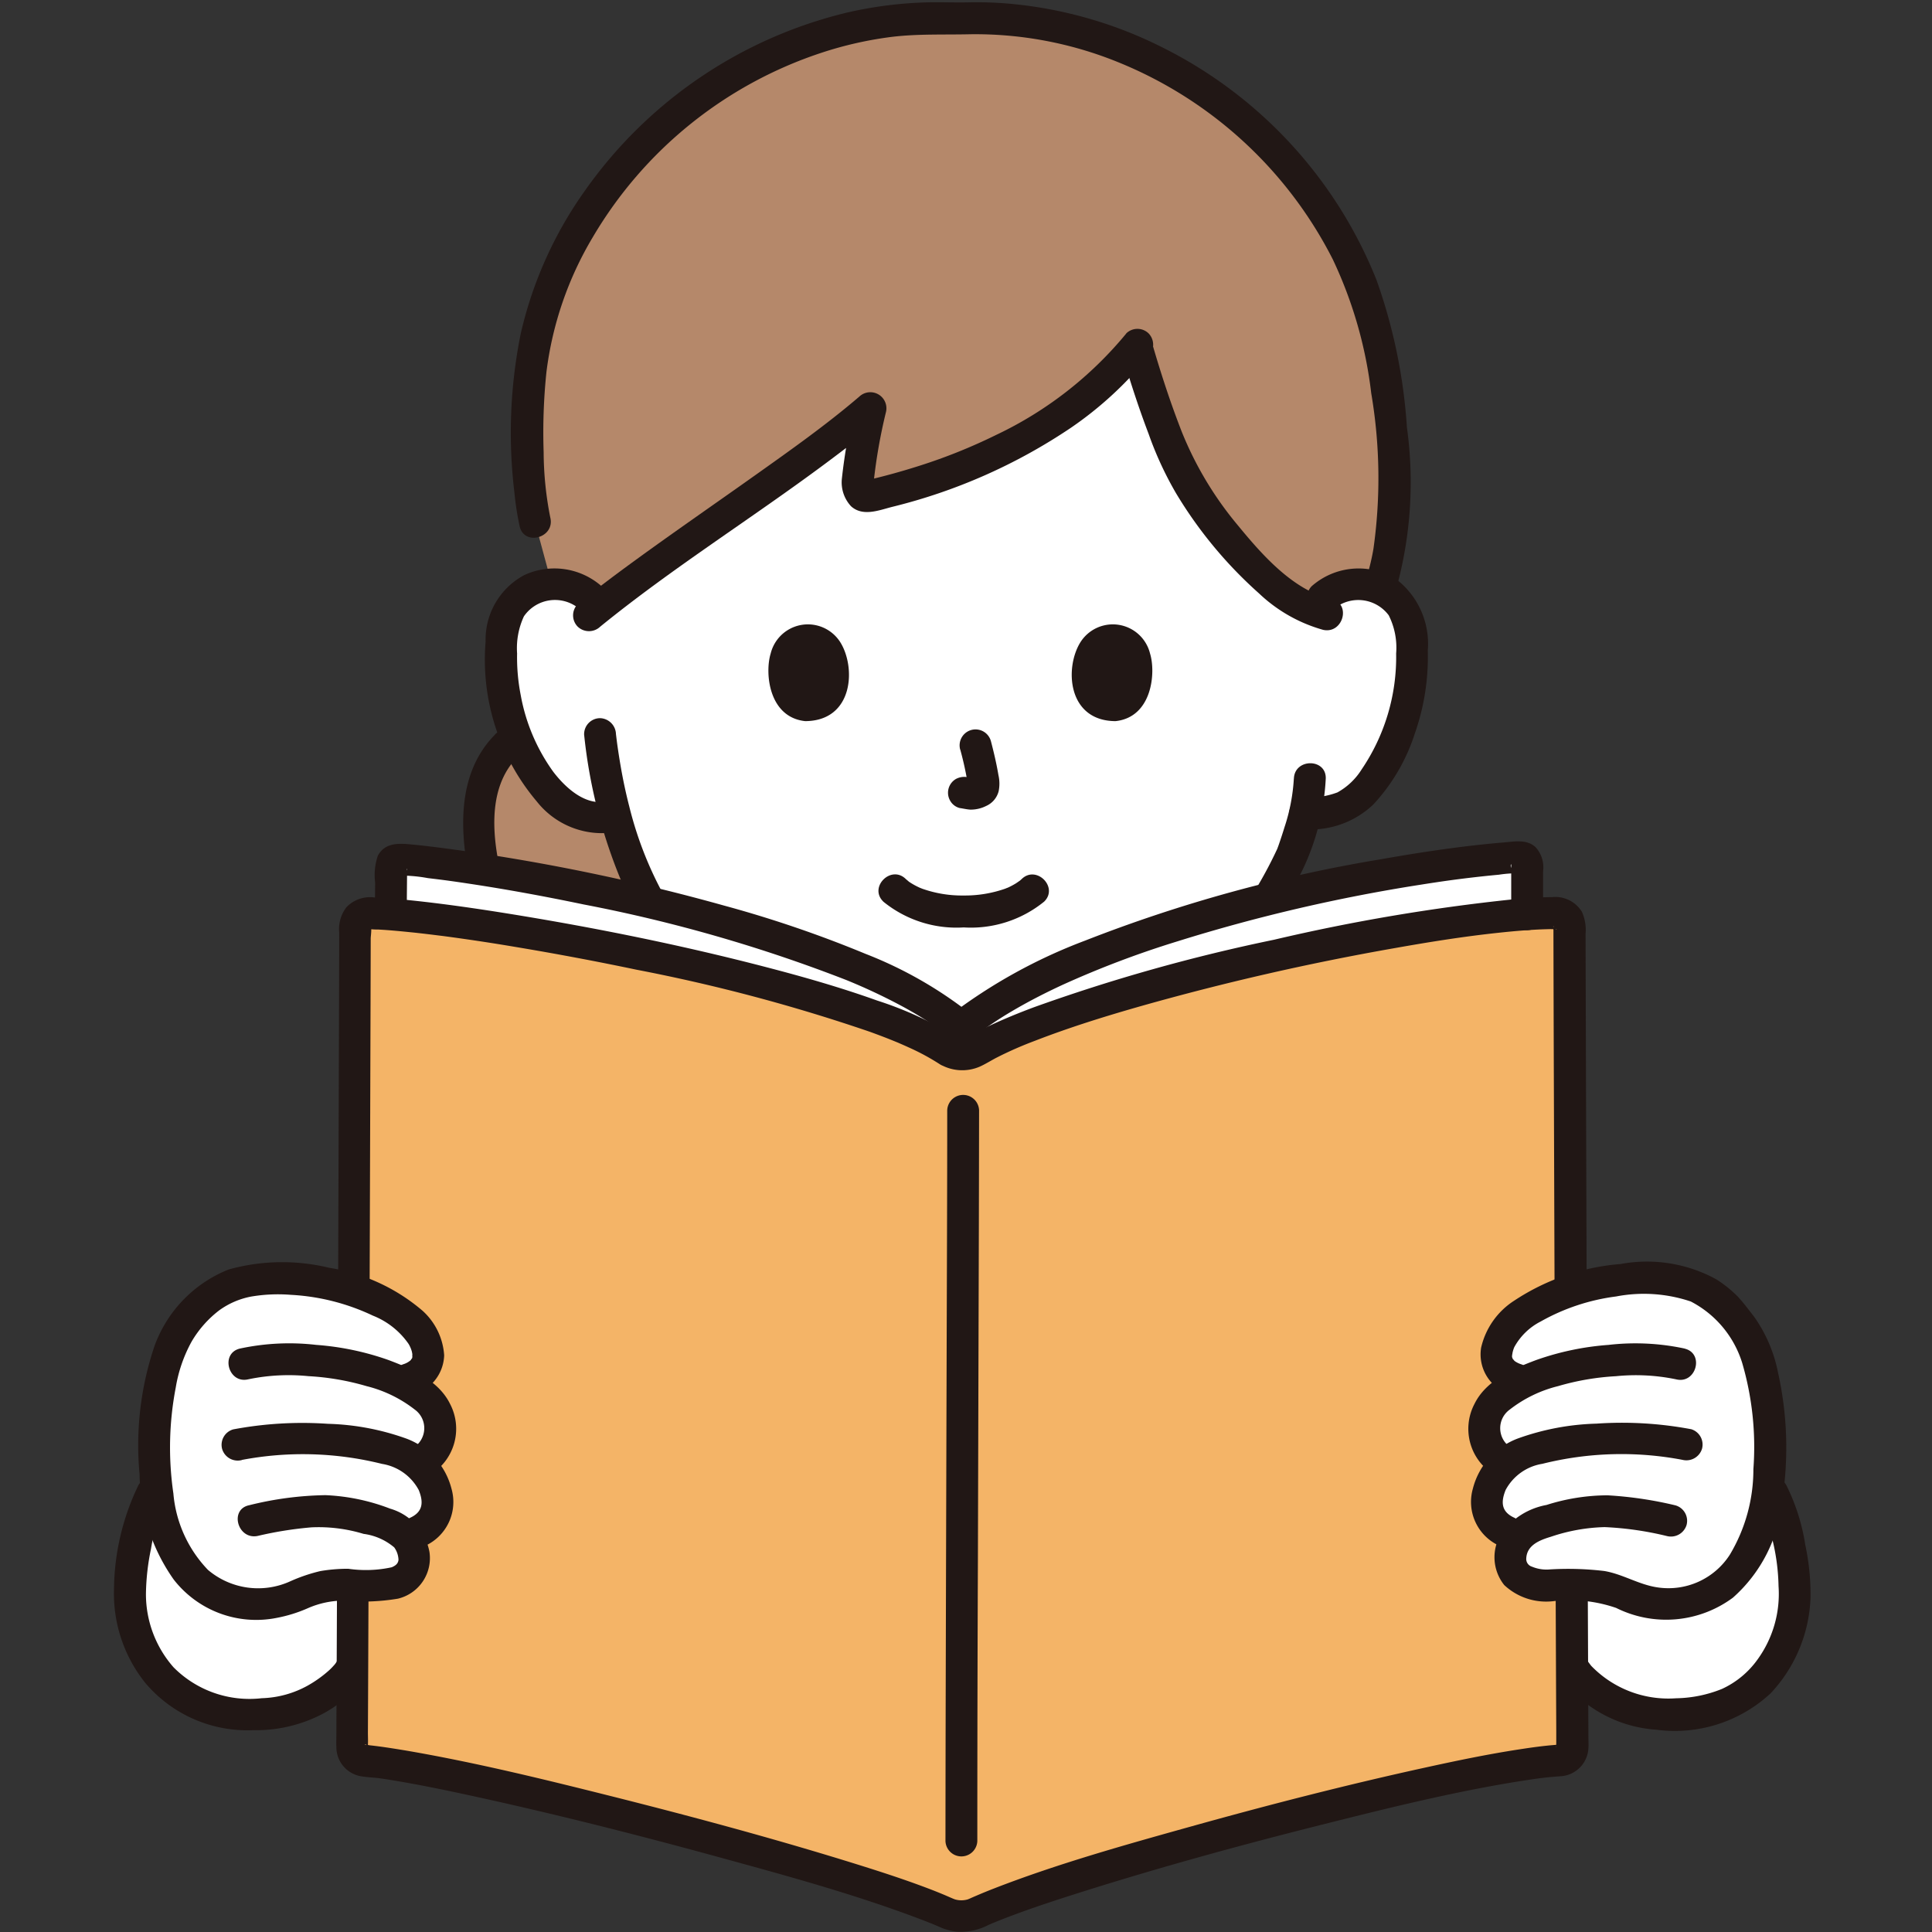 <svg xmlns="http://www.w3.org/2000/svg" width="100" height="100" viewBox="0 0 100 100">
  <rect x="0" y="0" width="100" height="100" fill="#333333" stroke="none"/>
  <defs>
    <clipPath id="clip-path">
      <rect id="사각형_36978" data-name="사각형 36978" width="100" height="100" transform="translate(250.242 891.938)" fill="#8d92a5"/>
    </clipPath>
  </defs>
  <g id="index_class1" transform="translate(-250.242 -891.938)" clip-path="url(#clip-path)">
    <g id="woman-reading-a-book-svgrepo-com" transform="translate(256.142 892.058)">
      <path id="패스_13089" data-name="패스 13089" d="M62.6,30.818a2.83,2.83,0,0,1,2.264-.659,2.665,2.665,0,0,1,1.917,1.274,3.786,3.786,0,0,1,.4,1.518,11.312,11.312,0,0,1-1.151,5.99,7.179,7.179,0,0,1-1.858,2.439,4.222,4.222,0,0,1-2.5.618c-.2.838-.461,1.567-.579,1.924-.73,1.981-5.27,9.69-10.648,10.885a20.626,20.626,0,0,1-5.2.955,31.415,31.415,0,0,1-6.053-.234c-3.538-.5-6.783-2.753-9.463-5.961a19.37,19.37,0,0,1-3.747-7.454l-.211.053a3,3,0,0,1-2.645-.787,7.183,7.183,0,0,1-1.858-2.439A11.3,11.3,0,0,1,20.1,32.95a3.768,3.768,0,0,1,.394-1.518,2.668,2.668,0,0,1,1.918-1.275,2.825,2.825,0,0,1,2.261.661s-.018-17.077,18.811-17.077C64.35,13.741,62.6,30.818,62.6,30.818Z" transform="translate(-0.024 -0.015)" fill="#fff"/>
      <path id="패스_13090" data-name="패스 13090" d="M65.805,19.442c-.1-.641-.206-1.225-.307-1.728C63.533,8,53.826.291,43.648.855,33.471.291,23.764,8,21.8,17.713a27.792,27.792,0,0,0,.017,9.188l.869,3.216a2.667,2.667,0,0,1,2.424,1.216c3.821-3.015,10.7-7.435,14.078-10.342-.291,1.8-1.323,4.871-.023,4.555C44.6,24.289,49.8,21.753,52.947,17.8a38.1,38.1,0,0,0,2.565,6.87c1.023,1.752,3.754,5.521,6.414,6.716L62.6,30.8a2.83,2.83,0,0,1,2.264-.659,2.728,2.728,0,0,1,.677.193C66.642,27.205,66.3,22.619,65.805,19.442Z" transform="translate(-0.026 0)" fill="#b5886a"/>
      <path id="패스_13091" data-name="패스 13091" d="M19.214,40.353c.053-.16.112-.318.181-.473a4.254,4.254,0,0,1,1.465-1.79q.177.447.393.88a7.183,7.183,0,0,0,1.858,2.439,3,3,0,0,0,2.645.787l.211-.054A19.369,19.369,0,0,0,29.714,49.6q.6.718,1.237,1.369a10.376,10.376,0,0,1-4.294,4.983,7.068,7.068,0,0,1-4.641,1.2c-.32-.038-.656-.058-.8-.343-.215-.412.46-1.168.844-1.908a4.622,4.622,0,0,0-.143-3.229,20.9,20.9,0,0,0-1.32-2.65,15.3,15.3,0,0,1-1.6-5.221A8.1,8.1,0,0,1,19.214,40.353Z" transform="translate(-0.023 -0.045)" fill="#b5886a"/>
      <path id="패스_13092" data-name="패스 13092" d="M19.738,37.953c-1.8,1.825-1.837,4.465-1.431,6.842a15.968,15.968,0,0,0,1.1,3.65c.468,1.083,1.145,2.065,1.6,3.154a4.31,4.31,0,0,1,.378,2.77c-.3.873-1.317,1.632-.97,2.657.4,1.18,2.206,1.058,3.183.934a8.622,8.622,0,0,0,3.109-1.088,11.139,11.139,0,0,0,5.02-5.636.831.831,0,0,0-.576-1.014.842.842,0,0,0-1.014.576,9.2,9.2,0,0,1-3.668,4.3,8.349,8.349,0,0,1-2.484,1.129,5.172,5.172,0,0,1-1.305.147,4.868,4.868,0,0,1-.667-.044c.017,0-.264-.032-.247-.049a.314.314,0,0,1,.211.334q-.01.188.027,0a11.426,11.426,0,0,0,.622-1.049,3.449,3.449,0,0,0,.469-1.435,6.373,6.373,0,0,0-.392-2.674A22.537,22.537,0,0,0,21.3,48.6a14.389,14.389,0,0,1-1.143-3.023c-.53-2.061-.9-4.8.745-6.465.745-.756-.42-1.924-1.166-1.166Z" transform="translate(-0.022 -0.044)" fill="#211715"/>
      <path id="패스_13093" data-name="패스 13093" d="M61.129,40.231a9.751,9.751,0,0,1-.485,2.516c-.088.287-.182.572-.279.855-.023.069-.048.137-.072.2-.087.248.041-.077-.031.079a22.109,22.109,0,0,1-1.268,2.339,23.163,23.163,0,0,1-5.042,5.916,9.291,9.291,0,0,1-3.7,1.9c-1.034.238-.6,1.828.438,1.59,2.821-.648,5.167-2.716,7.007-4.855a25.487,25.487,0,0,0,3.939-5.939,12.408,12.408,0,0,0,1.145-4.605c.034-1.061-1.614-1.06-1.649,0Z" transform="translate(-0.06 -0.046)" fill="#211715"/>
      <path id="패스_13094" data-name="패스 13094" d="M25.258,30.254a3.7,3.7,0,0,0-4-.572,3.784,3.784,0,0,0-2,3.44A11.364,11.364,0,0,0,21.909,41.4a4.3,4.3,0,0,0,4.066,1.583c1.036-.228.6-1.817-.438-1.59-1.119.246-2.155-.716-2.779-1.535a9.721,9.721,0,0,1-1.683-3.967,10.147,10.147,0,0,1-.187-2.153,3.918,3.918,0,0,1,.352-1.921,1.951,1.951,0,0,1,2.854-.4.845.845,0,0,0,1.166,0,.832.832,0,0,0,0-1.166Z" transform="translate(-0.023 -0.034)" fill="#211715"/>
      <path id="패스_13095" data-name="패스 13095" d="M24.362,37.925a26.8,26.8,0,0,0,2.186,8.2A20,20,0,0,0,33.713,54.3a13.359,13.359,0,0,0,5.25,2.049.852.852,0,0,0,1.014-.576.83.83,0,0,0-.576-1.014,14.288,14.288,0,0,1-8.118-4.645,18.989,18.989,0,0,1-4.58-8.441c-.179-.693-.327-1.394-.449-2.1q-.083-.481-.152-.962c-.034-.233-.049-.358-.09-.692a.85.85,0,0,0-.824-.824.829.829,0,0,0-.824.824Z" transform="translate(-0.03 -0.043)" fill="#211715"/>
      <path id="패스_13096" data-name="패스 13096" d="M63.229,31.419a1.964,1.964,0,0,1,2.824.343,3.722,3.722,0,0,1,.384,1.974,10.353,10.353,0,0,1-1.788,6.006A3.447,3.447,0,0,1,63.4,40.928a4.171,4.171,0,0,1-1.7.259.825.825,0,0,0,0,1.649,4.693,4.693,0,0,0,3.56-1.286,9.8,9.8,0,0,0,2.141-3.66,11.975,11.975,0,0,0,.674-4.307A4.21,4.21,0,0,0,66.449,29.9a3.675,3.675,0,0,0-4.384.356.832.832,0,0,0,0,1.166.841.841,0,0,0,1.166,0Z" transform="translate(-0.073 -0.034)" fill="#211715"/>
      <path id="패스_13097" data-name="패스 13097" d="M22.611,26.681a17.71,17.71,0,0,1-.347-3.4,30.185,30.185,0,0,1,.144-4.14,17.9,17.9,0,0,1,2.408-7A21.567,21.567,0,0,1,36.609,2.622a19.3,19.3,0,0,1,3.714-.839c1.336-.157,2.666-.1,4.006-.131a19.634,19.634,0,0,1,7.619,1.425A21.523,21.523,0,0,1,63.111,13.306,22.212,22.212,0,0,1,65.1,20.235a26.162,26.162,0,0,1,.114,8.05,11.827,11.827,0,0,1-.465,1.83c-.347,1,1.245,1.436,1.59.438A20.689,20.689,0,0,0,66.947,22a28.136,28.136,0,0,0-1.572-7.623A22.96,22.96,0,0,0,54.364,2.37a21.955,21.955,0,0,0-8-2.3A19.283,19.283,0,0,0,44.266,0c-.7.016-1.4-.015-2.1,0a20.95,20.95,0,0,0-4.168.523,23.22,23.22,0,0,0-13.551,9.16A20.716,20.716,0,0,0,21.08,17.14a25.827,25.827,0,0,0-.329,8.234,15.3,15.3,0,0,0,.271,1.747c.234,1.034,1.824.6,1.59-.438Z" transform="translate(-0.025 0.001)" fill="#211715"/>
      <path id="패스_13098" data-name="패스 13098" d="M52.27,18.319c.4,1.365.843,2.718,1.348,4.047a17.913,17.913,0,0,0,1.412,3.057,22.29,22.29,0,0,0,4.3,5.192A7.924,7.924,0,0,0,62.645,32.5c1.034.231,1.475-1.358.438-1.59-1.958-.438-3.578-2.271-4.822-3.787a17.994,17.994,0,0,1-2.932-4.88c-.558-1.429-1.038-2.889-1.469-4.36a.825.825,0,0,0-1.59.438Z" transform="translate(-0.063 -0.02)" fill="#211715"/>
      <path id="패스_13099" data-name="패스 13099" d="M52.422,17.164a19.575,19.575,0,0,1-6.735,5.248,28.559,28.559,0,0,1-4.148,1.652q-1.113.35-2.247.624c-.092.022-.185.04-.275.066-.182.051.071.034,0,.008a.735.735,0,0,1,.326.192s.076.133.031.052a.5.5,0,0,1-.026-.12c.04.2,0-.021.005-.061a27.723,27.723,0,0,1,.634-3.6.832.832,0,0,0-1.378-.8c-1.7,1.455-3.532,2.751-5.354,4.045-2.076,1.475-4.173,2.92-6.233,4.419-1.013.737-2.019,1.488-2.991,2.279a.83.83,0,0,0,0,1.166.843.843,0,0,0,1.166,0c3.718-3.025,7.818-5.586,11.666-8.45.991-.737,1.973-1.488,2.911-2.292l-1.377-.8a28.987,28.987,0,0,0-.692,3.876,1.816,1.816,0,0,0,.473,1.434c.6.545,1.424.216,2.1.04a28.856,28.856,0,0,0,9.279-4.1,18.861,18.861,0,0,0,4.028-3.716.85.85,0,0,0,0-1.166.83.83,0,0,0-1.166,0Z" transform="translate(-0.029 -0.019)" fill="#211715"/>
      <path id="패스_13100" data-name="패스 13100" d="M13.554,81.956c.471,1.5-1.049,4.365-1.83,5.042a6.163,6.163,0,0,1-4.287,1.7,6.266,6.266,0,0,1-4.868-1.766A6.2,6.2,0,0,1,.842,82.86,13.331,13.331,0,0,1,1.96,77.279Z" transform="translate(-0.001 -0.091)" fill="#fff"/>
      <path id="패스_13101" data-name="패스 13101" d="M12.758,82.174a1.886,1.886,0,0,1,.044.76,5.563,5.563,0,0,1-.3,1.159,8.049,8.049,0,0,1-.972,1.878,1.119,1.119,0,0,1-.165.218,3.049,3.049,0,0,1-.221.226,6.187,6.187,0,0,1-1.115.8,5.2,5.2,0,0,1-2.38.654,5.534,5.534,0,0,1-4.566-1.6,5.726,5.726,0,0,1-1.429-3.789,12.059,12.059,0,0,1,.261-2.338,8.889,8.889,0,0,1,.762-2.445c.5-.936-.924-1.77-1.423-.832A12.623,12.623,0,0,0,0,82.24,7.39,7.39,0,0,0,1.639,87.1,6.919,6.919,0,0,0,7.2,89.524a7.448,7.448,0,0,0,3.114-.613,6.476,6.476,0,0,0,2.26-1.614,8.955,8.955,0,0,0,1.435-2.554,4.856,4.856,0,0,0,.339-3.008.825.825,0,0,0-1.59.438Z" transform="translate(0 -0.09)" fill="#211715"/>
      <path id="패스_13102" data-name="패스 13102" d="M85.946,77.279a13.33,13.33,0,0,1,1.118,5.581,6.187,6.187,0,0,1-1.726,4.074A6.265,6.265,0,0,1,80.47,88.7,6.163,6.163,0,0,1,76.183,87c-.781-.677-2.3-3.538-1.83-5.042Z" transform="translate(-0.089 -0.091)" fill="#fff"/>
      <path id="패스_13103" data-name="패스 13103" d="M73.557,81.736a4.589,4.589,0,0,0,.223,2.689A9.635,9.635,0,0,0,74.955,86.8,6.761,6.761,0,0,0,79.922,89.5a7.285,7.285,0,0,0,5.913-1.884A7.625,7.625,0,0,0,87.9,82.685a12.25,12.25,0,0,0-.271-2.751,10.481,10.481,0,0,0-.972-3.072c-.5-.937-1.924-.1-1.423.832a10.874,10.874,0,0,1,1.011,4.373,5.783,5.783,0,0,1-1.085,3.795,4.637,4.637,0,0,1-1.845,1.527,6.6,6.6,0,0,1-2.37.483,5.549,5.549,0,0,1-4.4-1.683A7.341,7.341,0,0,1,75.485,84.3a6.733,6.733,0,0,1-.357-1.216,2.027,2.027,0,0,1,.017-.915.825.825,0,0,0-1.59-.438Z" transform="translate(-0.088 -0.09)" fill="#211715"/>
      <path id="패스_13104" data-name="패스 13104" d="M39.866,46.6a6,6,0,0,0,4.164,1.336A6.013,6.013,0,0,0,48.194,46.6c.759-.743-.407-1.909-1.166-1.166-.034.034-.208.181-.109.1s-.132.088-.185.12c-.093.057-.188.11-.286.159-.065.033-.132.064-.2.093.111-.048-.014,0-.062.022a6.3,6.3,0,0,1-2.158.356,6.154,6.154,0,0,1-2.121-.343c-.006,0-.249-.1-.1-.036-.056-.024-.112-.051-.167-.078a3.6,3.6,0,0,1-.317-.174c-.079-.048-.153-.1-.229-.155.206.142-.013-.019-.064-.069-.759-.743-1.926.422-1.166,1.166Z" transform="translate(-0.048 -0.053)" fill="#211715"/>
      <path id="패스_13105" data-name="패스 13105" d="M43.856,38.726a17.089,17.089,0,0,1,.4,1.844l-.029-.219a1.128,1.128,0,0,1,.007.255l.029-.219a.6.6,0,0,1-.028.115l.083-.2a.441.441,0,0,1-.041.074l.129-.167a.412.412,0,0,1-.06.059l.167-.129a1.14,1.14,0,0,1-.146.077l.2-.083a1.077,1.077,0,0,1-.246.072l.219-.03a.979.979,0,0,1-.231,0l.219.029c-.087-.012-.172-.034-.26-.045a.912.912,0,0,0-.635.083.824.824,0,0,0-.3,1.128.79.79,0,0,0,.493.378c.188.025.37.073.56.082a1.769,1.769,0,0,0,.812-.191,1.146,1.146,0,0,0,.643-.758,1.952,1.952,0,0,0-.009-.831c-.1-.594-.238-1.183-.391-1.766a.824.824,0,1,0-1.59.438Z" transform="translate(-0.052 -0.044)" fill="#211715"/>
      <path id="패스_13106" data-name="패스 13106" d="M34.031,33.744c-.309,1-.107,3.3,1.789,3.5,2.507-.015,2.639-2.8,1.8-4.107A1.984,1.984,0,0,0,34.031,33.744Z" transform="translate(-0.041 -0.038)" fill="#211715"/>
      <path id="패스_13107" data-name="패스 13107" d="M53.686,33.744c.309,1,.107,3.3-1.789,3.5-2.507-.015-2.639-2.8-1.8-4.107A1.984,1.984,0,0,1,53.686,33.744Z" transform="translate(-0.06 -0.038)" fill="#211715"/>
      <path id="패스_13108" data-name="패스 13108" d="M43.171,54.3c-5.012-3.359-24.765-6.982-29.982-7.1a.676.676,0,0,0-.692.675c-.012,6.211-.117,36.5-.151,42.518a.682.682,0,0,0,.612.674c4.9.408,25.548,5.755,30.221,7.917a1.917,1.917,0,0,0,1.425,0c4.66-2.195,25.171-7.647,30.269-7.919a.675.675,0,0,0,.627-.671c-.034-6.026-.14-36.332-.151-42.524a.663.663,0,0,0-.66-.663c-5.927-.043-24.817,3.99-30.093,7.145a1.456,1.456,0,0,1-1.425-.046Z" transform="translate(-0.015 -0.055)" fill="#f4b467"/>
      <path id="패스_13109" data-name="패스 13109" d="M14.734,44.421c4.063.206,23,3.4,29.148,8.647C50.43,47.77,66.353,44.683,72.8,44.3a.35.35,0,0,1,.369.351v2.607c-7.132.494-23.689,4.168-28.571,7.089a1.456,1.456,0,0,1-1.424-.048c-4.7-3.147-22.327-6.526-28.823-7.038v-.016c0-.718.011-1.893.016-2.479a.348.348,0,0,1,.368-.344Z" transform="translate(-0.018 -0.052)" fill="#fff"/>
      <path id="패스_13110" data-name="패스 13110" d="M15.173,47.243q0-.668.007-1.336l.005-.558c0-.1.009-.208,0-.312-.017-.315.1-.01-.153.106l-.416.113a7.633,7.633,0,0,1,1.642.125l.481.058.255.032c.054.007.34.045.147.019q.618.083,1.233.177c2,.3,3.991.669,5.972,1.082a77.889,77.889,0,0,1,13.573,3.907,29.769,29.769,0,0,1,3,1.417c.459.252.91.52,1.347.81.193.128.383.26.568.4l.12.089c.2.147-.123-.1.065.051.093.075.185.15.275.228a.856.856,0,0,0,1.166,0,18.667,18.667,0,0,1,2.068-1.4c.839-.494,1.707-.937,2.59-1.346a49.752,49.752,0,0,1,5.949-2.252,87.346,87.346,0,0,1,12.583-2.93c1-.159,1.8-.272,2.768-.384q.639-.074,1.279-.133a6.32,6.32,0,0,1,1.211-.07l-.416-.113c-.3-.14-.128-.546-.155-.251-.009.094,0,.194,0,.289v2.22a.825.825,0,0,0,1.649,0V45.028a1.535,1.535,0,0,0-.394-1.253c-.447-.412-1.084-.287-1.635-.24-2.135.179-4.262.5-6.371.872a75.98,75.98,0,0,0-15.3,4.208,27.577,27.577,0,0,0-7,3.869h1.167A21.211,21.211,0,0,0,38.911,49.3a60.734,60.734,0,0,0-7.329-2.5,104.816,104.816,0,0,0-13.827-2.876c-.838-.115-1.677-.226-2.521-.3-.613-.05-1.229-.02-1.56.6a3.1,3.1,0,0,0-.14,1.387c-.005.541-.009,1.081-.01,1.622a.825.825,0,0,0,1.649,0Z" transform="translate(-0.017 -0.051)" fill="#211715"/>
      <path id="패스_13111" data-name="패스 13111" d="M43.586,53.589a18.669,18.669,0,0,0-4.071-1.867c-1.889-.677-3.825-1.23-5.767-1.735-4.29-1.116-8.645-2-13.018-2.714-1.784-.29-3.574-.553-5.372-.74-.618-.065-1.241-.12-1.863-.147a1.7,1.7,0,0,0-1.445.5,1.862,1.862,0,0,0-.378,1.325q-.009,4.149-.024,8.3-.019,6.143-.041,12.286-.022,6.188-.046,12.377-.016,4.284-.037,8.568c0,.2-.009.4,0,.6a1.534,1.534,0,0,0,1.217,1.52c.288.057.593.067.884.1.137.017-.194-.029.034,0l.187.027q.24.034.483.075c1.575.256,3.137.586,4.7.93,4.147.915,8.267,1.962,12.362,3.085,3.473.952,6.979,1.909,10.349,3.188q.2.074.392.152l.2.078c.037.015.259.108.131.054-.111-.047.172.076.235.1a2.989,2.989,0,0,0,.95.268,3.116,3.116,0,0,0,1.622-.347l.15-.066.089-.038c.1-.042-.159.066-.058.025.133-.054.265-.109.4-.162,1.425-.564,2.887-1.039,4.349-1.5,4.049-1.276,8.151-2.4,12.267-3.435,3.6-.906,7.229-1.811,10.9-2.358l.213-.031c.081-.012.265-.034.072-.011.145-.019.291-.037.436-.054.251-.029.5-.045.754-.067a1.535,1.535,0,0,0,1.488-1.441c.013-.214,0-.432,0-.647q-.009-1.764-.016-3.528-.023-5.461-.043-10.923-.024-6.387-.045-12.773-.018-5.419-.034-10.838-.005-1.728-.009-3.455a2.309,2.309,0,0,0-.187-1.136,1.614,1.614,0,0,0-1.542-.766c-.687.007-1.374.056-2.061.119a98.922,98.922,0,0,0-12.337,2.088A91.372,91.372,0,0,0,47.6,52.08c-.753.283-1.5.587-2.228.927-.3.139-.59.285-.877.443-.307.169-.565.343-.912.137a.825.825,0,0,0-.832,1.423,2.29,2.29,0,0,0,2.061.139c.316-.139.61-.332.918-.488a19,19,0,0,1,1.924-.845c1.8-.7,3.656-1.277,5.517-1.807a131.967,131.967,0,0,1,13.1-2.995c1.9-.337,3.669-.618,5.5-.81.721-.076,1.448-.139,2.175-.167q.22-.008.44-.012a1.57,1.57,0,0,0,.193,0c-.008,0,.106,0,.106,0-.019.062-.154-.1-.143-.1-.074-.021.008-.1-.022.009a.671.671,0,0,0,0,.148v.32q.009,4.151.024,8.3.02,6.034.041,12.068.022,6.1.045,12.205.016,4.278.036,8.557,0,.318,0,.636a.824.824,0,0,0,0,.127c.024.144-.034.024.029,0,.172-.077.074-.057-.09-.044-.618.048-1.237.135-1.851.23-1.611.247-3.208.578-4.8.927-4.119.9-8.209,1.952-12.27,3.086-3.394.948-6.819,1.906-10.107,3.182q-.464.18-.921.376c-.108.046-.215.092-.322.141-.034.016-.193.075-.062.032a1.216,1.216,0,0,1-.39.069,1.2,1.2,0,0,1-.391-.064c.105.034.008,0-.042-.02-.165-.069-.328-.143-.493-.212q-.381-.159-.767-.306c-1.432-.545-2.9-1.009-4.36-1.459-3.971-1.221-7.988-2.3-12.017-3.314-3.538-.888-7.1-1.763-10.692-2.378-.609-.1-1.222-.2-1.836-.267-.043,0-.267-.056-.3-.03.153-.137.154.331.173.007.013-.212,0-.429,0-.642q.009-1.769.016-3.538.023-5.378.042-10.756.023-6.311.044-12.621.018-5.35.034-10.7.005-1.746.009-3.491c0-.1.065-.538,0-.609.113.127-.315.083,0,.135a3.779,3.779,0,0,0,.4.018c.64.034,1.278.1,1.914.165q.58.064,1.158.137l.278.034.188.025c.225.03.449.061.674.093q1.421.2,2.837.439,3.167.527,6.311,1.186a89.42,89.42,0,0,1,12.076,3.213c.378.137.756.279,1.131.43l.282.115c.132.055-.069-.031.11.047.162.071.325.142.486.216a11.777,11.777,0,0,1,1.6.864C43.64,55.6,44.467,54.175,43.586,53.589Z" transform="translate(-0.014 -0.054)" fill="#211715"/>
      <path id="패스_13112" data-name="패스 13112" d="M43.18,57.416c0,4.31-.018,8.622-.031,12.931q-.026,8.871-.049,17.741-.008,3.575-.011,7.15a.825.825,0,0,0,1.649,0q0-7.351.031-14.7.024-8.622.049-17.243.007-2.94.011-5.879a.825.825,0,0,0-1.649,0Z" transform="translate(-0.052 -0.067)" fill="#211715"/>
      <path id="패스_13113" data-name="패스 13113" d="M3.691,68.462a5.277,5.277,0,0,1,1.446-1.454c1.64-1.34,5.313-.889,7.05-.309a7.393,7.393,0,0,1,3.595,2.133c.741,1.022.81,2.34-1.018,2.637a4.1,4.1,0,0,1,1.807,1.353,1.921,1.921,0,0,1-.862,2.885c1.1.706,1.855,3.338-.607,3.7.853,1.312.4,2.249-.736,2.533-.986.247-2.6-.24-4.264.33-2.071,1.019-3.962.905-5.3-.049-2.084-1.49-2.668-4.179-2.683-7.046a15.8,15.8,0,0,1,.434-4.233,6.529,6.529,0,0,1,.965-2.256C3.57,68.616,3.629,68.541,3.691,68.462Z" transform="translate(-0.003 -0.078)" fill="#fff"/>
      <path id="패스_13114" data-name="패스 13114" d="M15.418,72.161a2.186,2.186,0,0,0,1.674-2.05,3.4,3.4,0,0,0-1.12-2.311,9.75,9.75,0,0,0-4.831-2.222,10.319,10.319,0,0,0-5.206.088,6.729,6.729,0,0,0-3.829,3.941,16.032,16.032,0,0,0-.779,6.664,9.64,9.64,0,0,0,1.767,5.444A5.408,5.408,0,0,0,8.415,83.7a7.367,7.367,0,0,0,1.649-.515,4.682,4.682,0,0,1,1.761-.381,11.087,11.087,0,0,0,2.874-.1,2.157,2.157,0,0,0,1.631-2.42A2.879,2.879,0,0,0,14.3,78.046a10.53,10.53,0,0,0-3.354-.7A17.3,17.3,0,0,0,7,77.867c-1.039.214-.6,1.8.438,1.59a19.185,19.185,0,0,1,2.79-.445,7.989,7.989,0,0,1,2.691.338,3.068,3.068,0,0,1,1.588.7,1.162,1.162,0,0,1,.221.647c-.022.184-.134.291-.352.382a6.274,6.274,0,0,1-2.248.077,8.485,8.485,0,0,0-1.445.12,8.688,8.688,0,0,0-1.546.524,4.014,4.014,0,0,1-4.269-.584,6.5,6.5,0,0,1-1.792-3.959A16.44,16.44,0,0,1,3.2,71.769a7.416,7.416,0,0,1,.814-2.361,5.59,5.59,0,0,1,1.443-1.634,4.128,4.128,0,0,1,1.635-.705,8.315,8.315,0,0,1,2.061-.092A11.287,11.287,0,0,1,13.4,68.053a4.06,4.06,0,0,1,1.848,1.462,1.551,1.551,0,0,1,.172.4c.008.026.037.218.026.1,0,.008-.012.26.009.134a.776.776,0,0,1-.046.168c.051-.117-.089.083-.021.016a1.009,1.009,0,0,1-.4.233c-1,.338-.571,1.931.438,1.59Z" transform="translate(-0.002 -0.077)" fill="#211715"/>
      <path id="패스_13115" data-name="패스 13115" d="M6.957,71.355a10.281,10.281,0,0,1,3.12-.163,13.194,13.194,0,0,1,3,.515,6.671,6.671,0,0,1,2.5,1.215,1.186,1.186,0,0,1-.061,1.964.825.825,0,0,0,.832,1.423A2.775,2.775,0,0,0,17.4,72.623C16.8,71.406,15.4,70.8,14.2,70.351a14.294,14.294,0,0,0-3.727-.778,12.138,12.138,0,0,0-3.95.191c-1.03.252-.594,1.843.438,1.59Z" transform="translate(-0.008 -0.082)" fill="#211715"/>
      <path id="패스_13116" data-name="패스 13116" d="M6.629,75.532a16.922,16.922,0,0,1,7.252.206,2.623,2.623,0,0,1,1.9,1.354c.265.655.209,1.147-.471,1.446a.83.83,0,0,0-.3,1.128.845.845,0,0,0,1.128.3,2.493,2.493,0,0,0,1.34-2.937,3.763,3.763,0,0,0-2.336-2.6,13.027,13.027,0,0,0-4.062-.766,19.364,19.364,0,0,0-4.9.288.832.832,0,0,0-.576,1.014.842.842,0,0,0,1.014.576Z" transform="translate(-0.007 -0.087)" fill="#211715"/>
      <path id="패스_13117" data-name="패스 13117" d="M84.213,68.462a5.276,5.276,0,0,0-1.445-1.454c-1.64-1.34-5.313-.889-7.051-.309a7.391,7.391,0,0,0-3.594,2.133c-.741,1.022-.81,2.34,1.018,2.637a4.1,4.1,0,0,0-1.807,1.353,1.921,1.921,0,0,0,.863,2.885c-1.105.706-1.855,3.338.607,3.7-.853,1.312-.4,2.249.736,2.533.986.247,2.6-.24,4.264.33,2.071,1.019,3.962.905,5.3-.049,2.085-1.487,2.668-4.176,2.683-7.044a15.8,15.8,0,0,0-.434-4.234,6.529,6.529,0,0,0-.965-2.256C84.333,68.616,84.274,68.541,84.213,68.462Z" transform="translate(-0.085 -0.078)" fill="#fff"/>
      <path id="패스_13118" data-name="패스 13118" d="M72.922,70.572a1.214,1.214,0,0,1-.334-.165c-.041-.034-.116-.146-.089-.084-.069-.159-.054-.127-.037-.3-.01.1.011-.046.013-.056a1.585,1.585,0,0,1,.088-.279,3.229,3.229,0,0,1,1.371-1.332,10.7,10.7,0,0,1,3.9-1.294,7.615,7.615,0,0,1,3.867.261,5.367,5.367,0,0,1,2.656,3.167A15.483,15.483,0,0,1,84.94,76a8.594,8.594,0,0,1-1.219,4.428,3.778,3.778,0,0,1-3.736,1.693c-.972-.139-1.8-.687-2.761-.849a15.759,15.759,0,0,0-2.806-.083,1.95,1.95,0,0,1-.942-.143.412.412,0,0,1-.291-.438c.038-.68.7-.937,1.271-1.108a9.346,9.346,0,0,1,2.787-.5,16.629,16.629,0,0,1,3.225.464.845.845,0,0,0,1.014-.576.832.832,0,0,0-.576-1.014,19.911,19.911,0,0,0-3.518-.52,10.52,10.52,0,0,0-3.157.5A3.7,3.7,0,0,0,71.915,79.3a2.3,2.3,0,0,0,.13,2.7,3.172,3.172,0,0,0,2.56.831,7.368,7.368,0,0,1,3.232.352,5.8,5.8,0,0,0,6.045-.532A7.657,7.657,0,0,0,86.42,77.69a17.847,17.847,0,0,0-.2-6.667A7.514,7.514,0,0,0,84.97,68.1c-.279-.358-.55-.724-.861-1.056a6.4,6.4,0,0,0-1.074-.861,7.467,7.467,0,0,0-4.97-.8,11.621,11.621,0,0,0-5.5,1.893,3.938,3.938,0,0,0-1.717,2.434,2.16,2.16,0,0,0,1.632,2.45c1.007.34,1.44-1.251.438-1.59Z" transform="translate(-0.085 -0.077)" fill="#211715"/>
      <path id="패스_13119" data-name="패스 13119" d="M81.389,69.765a12.138,12.138,0,0,0-3.95-.191,14.292,14.292,0,0,0-3.727.778c-1.2.447-2.609,1.055-3.207,2.272a2.775,2.775,0,0,0,1.049,3.687.825.825,0,0,0,.832-1.423,1.187,1.187,0,0,1-.061-1.964,6.668,6.668,0,0,1,2.5-1.215,13.212,13.212,0,0,1,3-.515,10.27,10.27,0,0,1,3.12.163c1.03.253,1.47-1.337.438-1.59Z" transform="translate(-0.084 -0.082)" fill="#211715"/>
      <path id="패스_13120" data-name="패스 13120" d="M81.717,73.942a19.349,19.349,0,0,0-4.9-.288,13.037,13.037,0,0,0-4.062.766,3.765,3.765,0,0,0-2.336,2.605,2.493,2.493,0,0,0,1.34,2.937.851.851,0,0,0,1.128-.3.831.831,0,0,0-.3-1.128c-.68-.3-.738-.785-.471-1.446a2.625,2.625,0,0,1,1.9-1.354,16.884,16.884,0,0,1,7.252-.206.846.846,0,0,0,1.014-.576.832.832,0,0,0-.576-1.014Z" transform="translate(-0.085 -0.087)" fill="#211715"/>
    </g>
  </g>
</svg>
